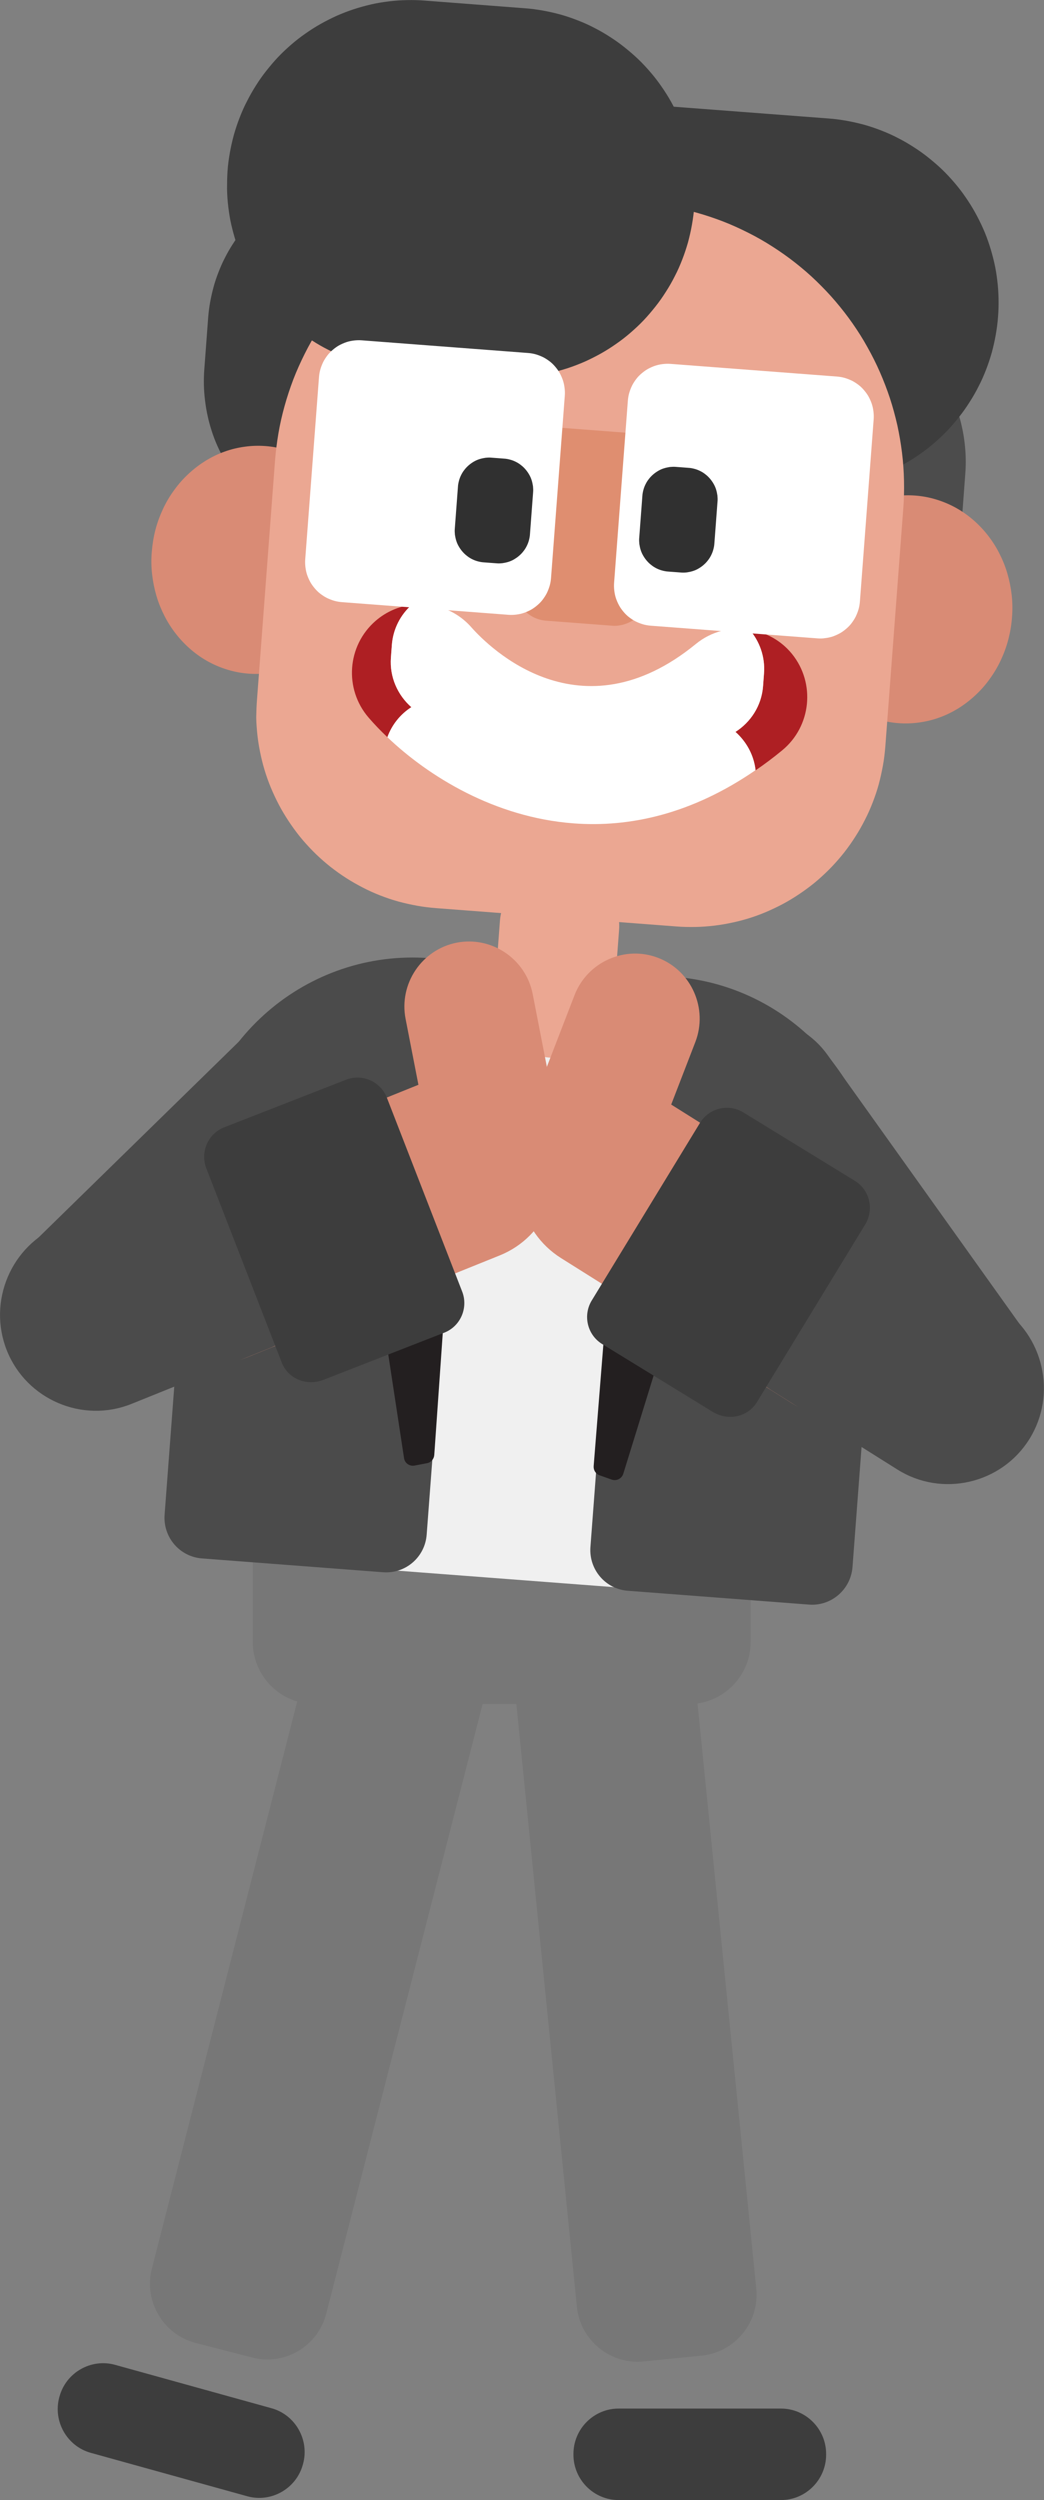<svg width="84" height="201" viewBox="0 0 84 201" fill="none" xmlns="http://www.w3.org/2000/svg">
<rect x="0" y="0" width="84" height="201" fill="#808080" stroke="none"/>
<g clip-path="url(#clip0_1673_1653)">
<path d="M19.904 200.697L7.306 197.204C5.385 196.674 4.244 194.654 4.773 192.726L4.79 192.668C5.318 190.74 7.331 189.596 9.252 190.126L21.85 193.619C23.77 194.149 24.911 196.169 24.383 198.096L24.366 198.155C23.837 200.082 21.824 201.227 19.904 200.697Z" fill="#3D3D3D"/>
<path d="M62.838 201H49.77C47.774 201 46.139 199.359 46.139 197.356V197.288C46.139 195.285 47.774 193.644 49.77 193.644H62.838C64.834 193.644 66.47 195.285 66.47 197.288V197.356C66.47 199.359 64.834 201 62.838 201Z" fill="#3D3D3D"/>
<path d="M20.34 132.002V124.327C20.34 123.998 20.373 123.67 20.432 123.35C20.491 123.031 20.591 122.719 20.717 122.416C20.843 122.113 20.994 121.827 21.179 121.549C21.363 121.28 21.564 121.028 21.799 120.792C22.034 120.556 22.286 120.354 22.554 120.169C22.823 119.984 23.116 119.832 23.418 119.706C23.72 119.58 24.03 119.487 24.349 119.42C24.668 119.353 24.995 119.327 25.322 119.327H55.416C55.743 119.327 56.07 119.361 56.389 119.42C56.708 119.487 57.018 119.58 57.32 119.706C57.622 119.832 57.907 119.984 58.184 120.169C58.452 120.354 58.704 120.556 58.939 120.792C59.174 121.028 59.375 121.28 59.559 121.549C59.744 121.819 59.895 122.113 60.021 122.416C60.147 122.719 60.239 123.031 60.306 123.35C60.373 123.67 60.398 123.998 60.398 124.327V132.002C60.398 132.331 60.365 132.659 60.306 132.979C60.239 133.299 60.147 133.61 60.021 133.913C59.895 134.216 59.744 134.502 59.559 134.78C59.375 135.049 59.174 135.302 58.939 135.537C58.704 135.773 58.452 135.975 58.184 136.16C57.916 136.345 57.622 136.497 57.32 136.623C57.018 136.749 56.708 136.842 56.389 136.909C56.07 136.977 55.743 137.002 55.416 137.002H25.322C24.995 137.002 24.668 136.968 24.349 136.909C24.03 136.842 23.72 136.749 23.418 136.623C23.116 136.497 22.831 136.345 22.554 136.16C22.286 135.975 22.034 135.773 21.799 135.537C21.564 135.302 21.363 135.049 21.179 134.78C20.994 134.511 20.843 134.216 20.717 133.913C20.591 133.61 20.499 133.299 20.432 132.979C20.365 132.659 20.34 132.331 20.34 132.002Z" fill="#777777"/>
<path d="M20.305 189.545L15.734 188.367C13.126 187.694 11.549 185 12.22 182.391L25.162 131.927C25.833 129.309 28.517 127.727 31.117 128.4L35.688 129.578C38.296 130.252 39.873 132.945 39.202 135.554L26.252 186.01C25.59 188.628 22.905 190.219 20.305 189.545Z" fill="#777777"/>
<path d="M56.472 189.385L51.775 189.857C49.1 190.126 46.684 188.148 46.416 185.463L41.207 133.627C40.939 130.942 42.91 128.518 45.585 128.249L50.282 127.777C52.958 127.508 55.373 129.486 55.642 132.171L60.85 184.007C61.119 186.692 59.148 189.116 56.472 189.385Z" fill="#777777"/>
<path d="M34.799 77.271L53.956 78.727C63.819 79.476 71.2 88.111 70.454 98L68.877 118.864C68.449 124.478 63.576 128.678 57.982 128.257L23.367 125.623C17.772 125.194 13.587 120.304 14.007 114.69L15.583 93.826C16.338 83.928 24.935 76.522 34.799 77.271Z" fill="#F0F0F0"/>
<path d="M65.086 129.006L50.517 127.895C48.714 127.761 47.372 126.187 47.506 124.377L50.744 81.555C50.878 79.745 52.447 78.398 54.25 78.533C64.097 79.282 71.469 87.901 70.723 97.781L68.592 125.993C68.45 127.794 66.881 129.149 65.086 129.006Z" fill="#4B4B4B"/>
<path d="M45.35 69.999C48.001 70.201 49.997 72.322 49.812 74.746L49.343 81.016C49.158 83.44 46.868 85.233 44.218 85.031C41.568 84.829 39.571 82.708 39.756 80.284L40.226 74.013C40.41 71.598 42.7 69.797 45.35 69.999Z" fill="#EBA792"/>
<path d="M16.439 29.693L16.749 25.535C16.783 25.114 16.833 24.702 16.909 24.29C16.984 23.877 17.076 23.473 17.185 23.069C17.294 22.665 17.429 22.27 17.58 21.883C17.731 21.495 17.898 21.108 18.091 20.738C18.276 20.368 18.485 20.006 18.712 19.652C18.938 19.299 19.173 18.962 19.433 18.625C19.693 18.297 19.962 17.977 20.247 17.674C20.532 17.372 20.834 17.085 21.153 16.816C21.471 16.547 21.799 16.286 22.142 16.05C22.486 15.806 22.838 15.587 23.199 15.385C23.56 15.183 23.937 14.99 24.315 14.821C24.692 14.653 25.086 14.502 25.481 14.375C25.875 14.249 26.277 14.131 26.688 14.047C27.099 13.963 27.502 13.887 27.921 13.837C28.332 13.786 28.752 13.752 29.171 13.744C29.59 13.736 30.001 13.744 30.421 13.778L43.27 14.754C43.69 14.788 44.101 14.838 44.512 14.914C44.923 14.99 45.325 15.082 45.728 15.192C46.13 15.301 46.525 15.436 46.91 15.587C47.296 15.739 47.682 15.907 48.051 16.101C48.42 16.294 48.781 16.496 49.133 16.723C49.485 16.951 49.821 17.186 50.156 17.447C50.483 17.708 50.802 17.977 51.104 18.264C51.406 18.55 51.691 18.853 51.96 19.173C52.228 19.492 52.488 19.821 52.723 20.166C52.966 20.511 53.184 20.864 53.386 21.226C53.587 21.588 53.78 21.967 53.947 22.346C54.115 22.724 54.266 23.12 54.392 23.515C54.518 23.911 54.635 24.315 54.719 24.727C54.811 25.14 54.879 25.544 54.929 25.965C54.979 26.377 55.013 26.798 55.021 27.219C55.029 27.639 55.021 28.052 54.987 28.473L54.677 32.63C54.644 33.051 54.593 33.464 54.518 33.876C54.442 34.288 54.35 34.692 54.241 35.096C54.132 35.5 53.998 35.896 53.847 36.283C53.696 36.67 53.528 37.057 53.335 37.428C53.151 37.798 52.941 38.16 52.715 38.513C52.488 38.867 52.253 39.204 51.993 39.54C51.733 39.868 51.465 40.188 51.18 40.491C50.894 40.794 50.593 41.08 50.274 41.35C49.955 41.619 49.628 41.88 49.284 42.116C48.94 42.36 48.588 42.578 48.227 42.781C47.867 42.983 47.489 43.176 47.112 43.344C46.734 43.513 46.34 43.664 45.946 43.791C45.552 43.917 45.149 44.035 44.738 44.119C44.327 44.211 43.925 44.279 43.505 44.329C43.094 44.38 42.675 44.413 42.255 44.422C41.836 44.43 41.425 44.422 41.006 44.388L28.156 43.412C27.737 43.378 27.326 43.328 26.915 43.252C26.504 43.176 26.101 43.084 25.699 42.974C25.296 42.865 24.902 42.73 24.516 42.578C24.13 42.427 23.744 42.259 23.375 42.065C23.006 41.88 22.646 41.67 22.293 41.442C21.941 41.215 21.606 40.979 21.27 40.718C20.935 40.458 20.624 40.188 20.322 39.902C20.02 39.616 19.735 39.313 19.467 38.993C19.198 38.673 18.938 38.345 18.703 38C18.46 37.655 18.242 37.301 18.041 36.94C17.84 36.578 17.647 36.199 17.479 35.82C17.311 35.441 17.16 35.046 17.034 34.65C16.909 34.255 16.791 33.851 16.707 33.438C16.615 33.026 16.548 32.622 16.498 32.201C16.447 31.789 16.414 31.368 16.405 30.947C16.397 30.526 16.405 30.114 16.439 29.693Z" fill="#3D3D3D"/>
<path d="M38.683 39.271L38.993 35.113C39.027 34.692 39.077 34.28 39.153 33.867C39.228 33.455 39.32 33.051 39.429 32.647C39.538 32.243 39.673 31.847 39.824 31.46C39.975 31.073 40.142 30.686 40.335 30.316C40.52 29.945 40.73 29.583 40.956 29.23C41.182 28.877 41.417 28.54 41.677 28.203C41.937 27.875 42.206 27.555 42.491 27.252C42.776 26.949 43.078 26.663 43.397 26.394C43.715 26.124 44.042 25.863 44.386 25.628C44.73 25.384 45.083 25.165 45.443 24.963C45.804 24.761 46.181 24.567 46.559 24.399C46.936 24.231 47.33 24.079 47.725 23.953C48.119 23.827 48.521 23.709 48.932 23.625C49.343 23.532 49.746 23.465 50.165 23.414C50.576 23.364 50.996 23.33 51.415 23.322C51.834 23.313 52.245 23.322 52.665 23.355L65.951 24.365C66.37 24.399 66.781 24.449 67.192 24.525C67.603 24.601 68.005 24.694 68.408 24.803C68.811 24.912 69.205 25.047 69.591 25.198C69.976 25.35 70.362 25.518 70.731 25.712C71.1 25.897 71.461 26.108 71.813 26.335C72.165 26.562 72.501 26.798 72.837 27.058C73.164 27.319 73.482 27.589 73.784 27.875C74.086 28.161 74.371 28.464 74.64 28.784C74.908 29.104 75.168 29.432 75.403 29.777C75.646 30.122 75.864 30.476 76.066 30.837C76.267 31.199 76.46 31.578 76.628 31.957C76.795 32.336 76.946 32.731 77.072 33.127C77.198 33.522 77.315 33.926 77.399 34.339C77.492 34.751 77.559 35.155 77.609 35.576C77.659 35.988 77.693 36.409 77.701 36.83C77.71 37.251 77.701 37.663 77.668 38.084L77.357 42.242C77.324 42.663 77.273 43.075 77.198 43.487C77.123 43.9 77.03 44.304 76.921 44.708C76.812 45.112 76.678 45.507 76.527 45.894C76.376 46.282 76.208 46.669 76.015 47.039C75.831 47.409 75.621 47.771 75.395 48.125C75.168 48.478 74.933 48.815 74.673 49.151C74.413 49.48 74.145 49.8 73.86 50.103C73.575 50.406 73.273 50.692 72.954 50.961C72.635 51.23 72.308 51.491 71.964 51.727C71.62 51.971 71.268 52.19 70.907 52.392C70.547 52.594 70.169 52.787 69.792 52.956C69.415 53.124 69.02 53.276 68.626 53.402C68.232 53.528 67.829 53.646 67.418 53.73C67.007 53.823 66.605 53.89 66.185 53.94C65.774 53.991 65.355 54.025 64.944 54.033C64.525 54.041 64.114 54.033 63.694 53.999L50.409 52.989C49.989 52.956 49.578 52.905 49.167 52.83C48.756 52.754 48.354 52.661 47.951 52.552C47.548 52.442 47.154 52.308 46.768 52.156C46.383 52.005 45.997 51.836 45.628 51.643C45.259 51.458 44.898 51.247 44.546 51.02C44.194 50.793 43.858 50.557 43.523 50.296C43.195 50.035 42.877 49.766 42.575 49.48C42.273 49.194 41.988 48.891 41.719 48.571C41.451 48.251 41.191 47.923 40.956 47.578C40.713 47.233 40.495 46.879 40.293 46.517C40.092 46.155 39.899 45.776 39.731 45.398C39.564 45.019 39.413 44.623 39.287 44.228C39.161 43.832 39.044 43.428 38.96 43.016C38.867 42.604 38.8 42.2 38.75 41.779C38.7 41.366 38.666 40.946 38.658 40.525C38.641 40.104 38.649 39.691 38.683 39.271Z" fill="#4C4C4C"/>
<path d="M19.123 20.797C19.157 20.309 19.224 19.829 19.308 19.349C19.392 18.869 19.501 18.398 19.626 17.927C19.761 17.456 19.912 17.001 20.088 16.547C20.264 16.092 20.457 15.646 20.683 15.217C20.901 14.779 21.145 14.358 21.404 13.946C21.665 13.534 21.941 13.138 22.243 12.759C22.545 12.38 22.856 12.01 23.191 11.657C23.527 11.303 23.879 10.975 24.248 10.655C24.617 10.335 24.994 10.041 25.397 9.763C25.791 9.485 26.202 9.224 26.622 8.989C27.041 8.753 27.477 8.534 27.922 8.332C28.366 8.139 28.819 7.962 29.28 7.81C29.725 7.659 30.195 7.533 30.664 7.423C31.134 7.314 31.612 7.238 32.099 7.179C32.577 7.12 33.063 7.087 33.55 7.078C34.036 7.07 34.514 7.078 35.001 7.12L66.68 9.527C67.166 9.561 67.644 9.628 68.123 9.712C68.6 9.797 69.07 9.906 69.54 10.032C70.01 10.167 70.463 10.318 70.915 10.495C71.368 10.672 71.813 10.866 72.241 11.093C72.677 11.312 73.096 11.556 73.499 11.817C73.91 12.078 74.304 12.355 74.681 12.658C75.059 12.961 75.428 13.273 75.78 13.609C76.132 13.946 76.46 14.299 76.778 14.67C77.097 15.04 77.391 15.419 77.667 15.823C77.944 16.218 78.204 16.631 78.439 17.052C78.674 17.472 78.892 17.91 79.093 18.356C79.294 18.802 79.462 19.257 79.613 19.72C79.764 20.182 79.89 20.654 79.999 21.125C80.108 21.596 80.184 22.076 80.242 22.564C80.301 23.044 80.335 23.532 80.343 24.02C80.351 24.509 80.343 24.988 80.301 25.476C80.267 25.965 80.2 26.444 80.117 26.924C80.033 27.404 79.924 27.875 79.798 28.346C79.664 28.818 79.513 29.272 79.336 29.727C79.16 30.181 78.967 30.627 78.741 31.056C78.523 31.494 78.28 31.915 78.02 32.319C77.76 32.731 77.483 33.127 77.181 33.506C76.879 33.884 76.569 34.255 76.233 34.608C75.898 34.962 75.545 35.29 75.176 35.61C74.807 35.929 74.43 36.224 74.027 36.502C73.633 36.779 73.222 37.04 72.803 37.276C72.383 37.512 71.947 37.731 71.503 37.933C71.058 38.126 70.605 38.303 70.144 38.454C69.683 38.606 69.213 38.732 68.743 38.842C68.273 38.951 67.795 39.027 67.309 39.086C66.831 39.145 66.344 39.178 65.858 39.187C65.371 39.195 64.893 39.187 64.407 39.145L32.728 36.737C32.241 36.704 31.763 36.636 31.285 36.552C30.807 36.468 30.337 36.359 29.867 36.233C29.398 36.098 28.945 35.946 28.492 35.77C28.039 35.593 27.595 35.399 27.167 35.172C26.731 34.953 26.311 34.709 25.909 34.448C25.498 34.187 25.103 33.91 24.726 33.607C24.349 33.304 23.98 32.992 23.627 32.656C23.275 32.319 22.948 31.965 22.629 31.595C22.31 31.225 22.017 30.846 21.74 30.442C21.463 30.046 21.203 29.634 20.968 29.213C20.733 28.792 20.515 28.355 20.314 27.909C20.121 27.463 19.945 27.008 19.794 26.545C19.643 26.082 19.517 25.611 19.408 25.14C19.299 24.668 19.224 24.189 19.165 23.701C19.106 23.221 19.073 22.733 19.064 22.244C19.073 21.773 19.09 21.285 19.123 20.797Z" fill="#3D3D3D"/>
<path d="M73.65 39.843C74.203 39.885 74.749 39.986 75.285 40.146C75.822 40.306 76.334 40.516 76.837 40.786C77.332 41.055 77.802 41.375 78.238 41.745C78.674 42.115 79.076 42.528 79.437 42.982C79.798 43.437 80.117 43.925 80.385 44.447C80.653 44.969 80.88 45.516 81.047 46.088C81.215 46.66 81.333 47.241 81.4 47.839C81.467 48.436 81.475 49.034 81.425 49.631C81.383 50.229 81.282 50.827 81.131 51.407C80.98 51.988 80.771 52.552 80.519 53.09C80.267 53.629 79.966 54.134 79.613 54.614C79.269 55.094 78.884 55.523 78.456 55.918C78.028 56.314 77.575 56.659 77.089 56.962C76.602 57.257 76.091 57.509 75.562 57.694C75.034 57.888 74.489 58.014 73.935 58.09C73.381 58.166 72.828 58.182 72.274 58.14C71.721 58.098 71.175 57.997 70.639 57.837C70.102 57.677 69.59 57.467 69.087 57.198C68.592 56.928 68.123 56.608 67.686 56.238C67.25 55.868 66.848 55.456 66.487 55.001C66.126 54.547 65.808 54.058 65.539 53.537C65.271 53.015 65.044 52.468 64.877 51.895C64.709 51.323 64.591 50.742 64.524 50.145C64.457 49.547 64.449 48.95 64.499 48.352C64.541 47.755 64.642 47.157 64.793 46.576C64.944 45.995 65.153 45.432 65.405 44.893C65.657 44.354 65.959 43.849 66.311 43.37C66.655 42.89 67.04 42.461 67.468 42.065C67.896 41.669 68.349 41.324 68.835 41.021C69.322 40.718 69.834 40.474 70.362 40.289C70.89 40.096 71.436 39.969 71.989 39.894C72.534 39.818 73.096 39.801 73.65 39.843Z" fill="#D98B75"/>
<path d="M21.363 35.862C21.916 35.904 22.462 36.005 22.998 36.165C23.535 36.325 24.047 36.535 24.55 36.805C25.045 37.074 25.515 37.394 25.951 37.764C26.387 38.135 26.789 38.547 27.15 39.002C27.511 39.456 27.829 39.944 28.098 40.466C28.366 40.988 28.593 41.535 28.76 42.107C28.928 42.679 29.046 43.26 29.113 43.858C29.18 44.455 29.188 45.053 29.138 45.65C29.087 46.248 28.995 46.846 28.844 47.426C28.693 48.007 28.484 48.571 28.232 49.109C27.98 49.648 27.678 50.153 27.326 50.633C26.982 51.113 26.596 51.542 26.169 51.937C25.741 52.333 25.288 52.678 24.802 52.981C24.315 53.276 23.803 53.528 23.275 53.713C22.747 53.907 22.201 54.033 21.648 54.109C21.094 54.185 20.541 54.201 19.987 54.159C19.434 54.117 18.888 54.016 18.352 53.856C17.815 53.697 17.303 53.486 16.8 53.217C16.305 52.947 15.835 52.628 15.399 52.257C14.963 51.887 14.56 51.474 14.2 51.02C13.839 50.566 13.521 50.077 13.252 49.556C12.984 49.034 12.757 48.487 12.589 47.914C12.422 47.342 12.304 46.761 12.237 46.164C12.17 45.566 12.162 44.969 12.212 44.371C12.262 43.773 12.355 43.176 12.506 42.595C12.657 42.014 12.866 41.451 13.118 40.912C13.37 40.373 13.671 39.868 14.024 39.389C14.368 38.909 14.753 38.48 15.181 38.084C15.609 37.688 16.062 37.343 16.548 37.04C17.035 36.746 17.546 36.493 18.075 36.308C18.603 36.115 19.148 35.988 19.702 35.913C20.247 35.837 20.801 35.82 21.363 35.862Z" fill="#D98B75"/>
<path d="M20.683 56.179L22.126 37.066C22.185 36.317 22.277 35.576 22.403 34.835C22.529 34.095 22.696 33.362 22.898 32.639C23.099 31.915 23.334 31.208 23.602 30.501C23.87 29.802 24.181 29.121 24.516 28.447C24.852 27.774 25.221 27.126 25.623 26.495C26.026 25.863 26.454 25.249 26.915 24.66C27.377 24.071 27.863 23.498 28.383 22.96C28.903 22.421 29.44 21.899 30.01 21.411C30.581 20.923 31.168 20.46 31.78 20.031C32.392 19.602 33.021 19.198 33.675 18.836C34.33 18.465 34.992 18.129 35.68 17.826C36.368 17.523 37.064 17.253 37.769 17.018C38.481 16.782 39.203 16.589 39.932 16.42C40.662 16.26 41.4 16.134 42.138 16.042C42.885 15.949 43.623 15.899 44.378 15.882C45.124 15.865 45.871 15.882 46.617 15.941L51.624 16.319C52.371 16.378 53.109 16.471 53.847 16.597C54.585 16.723 55.315 16.892 56.036 17.094C56.758 17.296 57.462 17.531 58.167 17.801C58.863 18.07 59.542 18.381 60.213 18.718C60.884 19.055 61.53 19.425 62.159 19.829C62.788 20.233 63.4 20.662 63.987 21.125C64.575 21.588 65.145 22.076 65.682 22.598C66.219 23.12 66.739 23.658 67.225 24.231C67.712 24.803 68.173 25.392 68.601 26.007C69.028 26.621 69.431 27.252 69.792 27.909C70.161 28.565 70.496 29.23 70.798 29.92C71.1 30.61 71.368 31.309 71.603 32.016C71.838 32.731 72.031 33.455 72.199 34.187C72.358 34.919 72.484 35.66 72.576 36.401C72.668 37.15 72.719 37.891 72.736 38.648C72.752 39.397 72.736 40.146 72.677 40.895L71.234 60.009C71.192 60.522 71.134 61.036 71.041 61.541C70.949 62.045 70.84 62.55 70.706 63.047C70.572 63.544 70.404 64.032 70.219 64.511C70.035 64.991 69.825 65.463 69.59 65.917C69.356 66.38 69.104 66.826 68.827 67.255C68.55 67.693 68.257 68.105 67.938 68.518C67.619 68.922 67.284 69.309 66.931 69.679C66.579 70.049 66.202 70.403 65.816 70.74C65.43 71.076 65.019 71.388 64.6 71.682C64.18 71.977 63.744 72.255 63.3 72.507C62.855 72.76 62.394 72.987 61.924 73.197C61.455 73.408 60.977 73.593 60.49 73.753C60.004 73.913 59.509 74.047 59.005 74.157C58.502 74.266 57.999 74.359 57.487 74.418C56.976 74.477 56.464 74.519 55.952 74.527C55.441 74.535 54.929 74.527 54.417 74.485L35.084 73.012C34.573 72.97 34.061 72.911 33.558 72.819C33.055 72.726 32.551 72.617 32.057 72.482C31.562 72.347 31.075 72.179 30.597 71.994C30.119 71.808 29.649 71.598 29.197 71.362C28.744 71.127 28.291 70.874 27.863 70.597C27.427 70.319 27.016 70.024 26.605 69.704C26.202 69.385 25.816 69.048 25.447 68.695C25.078 68.341 24.726 67.962 24.39 67.575C24.055 67.188 23.745 66.775 23.451 66.355C23.158 65.934 22.881 65.496 22.629 65.05C22.378 64.604 22.151 64.141 21.941 63.67C21.732 63.199 21.547 62.719 21.388 62.231C21.229 61.742 21.094 61.246 20.985 60.741C20.876 60.236 20.784 59.731 20.725 59.218C20.666 58.704 20.625 58.191 20.616 57.677C20.625 57.206 20.641 56.693 20.683 56.179Z" fill="#EBA792"/>
<path d="M18.309 13.727C18.343 13.239 18.41 12.759 18.494 12.279C18.578 11.8 18.687 11.328 18.813 10.857C18.947 10.386 19.098 9.931 19.274 9.477C19.45 9.022 19.643 8.576 19.87 8.147C20.088 7.709 20.331 7.288 20.591 6.876C20.851 6.464 21.128 6.068 21.43 5.689C21.732 5.311 22.042 4.94 22.377 4.587C22.713 4.233 23.065 3.905 23.434 3.585C23.803 3.265 24.181 2.971 24.583 2.693C24.977 2.415 25.389 2.154 25.808 1.919C26.227 1.683 26.663 1.464 27.108 1.262C27.552 1.069 28.005 0.892 28.467 0.741C28.928 0.589 29.398 0.463 29.867 0.353C30.337 0.244 30.815 0.168 31.302 0.109C31.78 0.05 32.266 0.017 32.753 0.008C33.239 -0 33.717 0.008 34.204 0.05L42.239 0.665C42.725 0.698 43.203 0.766 43.681 0.85C44.16 0.934 44.629 1.044 45.099 1.17C45.569 1.304 46.022 1.456 46.474 1.633C46.927 1.809 47.372 2.003 47.8 2.23C48.236 2.449 48.655 2.693 49.058 2.954C49.469 3.215 49.863 3.493 50.24 3.796C50.618 4.099 50.987 4.41 51.339 4.747C51.691 5.083 52.019 5.437 52.337 5.807C52.656 6.178 52.95 6.556 53.226 6.96C53.503 7.356 53.763 7.768 53.998 8.189C54.233 8.61 54.451 9.047 54.652 9.494C54.845 9.94 55.021 10.394 55.172 10.857C55.323 11.32 55.449 11.791 55.558 12.263C55.667 12.734 55.743 13.214 55.801 13.702C55.86 14.181 55.894 14.67 55.902 15.158C55.91 15.646 55.902 16.126 55.86 16.614C55.826 17.102 55.759 17.582 55.675 18.061C55.592 18.541 55.483 19.012 55.357 19.484C55.222 19.955 55.072 20.41 54.895 20.864C54.719 21.319 54.526 21.765 54.3 22.194C54.082 22.631 53.839 23.052 53.579 23.456C53.319 23.869 53.042 24.264 52.74 24.643C52.438 25.022 52.128 25.392 51.792 25.746C51.457 26.099 51.104 26.427 50.735 26.747C50.366 27.067 49.989 27.361 49.586 27.639C49.192 27.917 48.781 28.178 48.362 28.414C47.942 28.649 47.506 28.868 47.062 29.07C46.617 29.264 46.164 29.44 45.703 29.592C45.242 29.743 44.772 29.87 44.302 29.979C43.832 30.088 43.354 30.164 42.868 30.223C42.39 30.282 41.903 30.316 41.417 30.324C40.93 30.332 40.452 30.324 39.966 30.282L31.931 29.668C31.444 29.634 30.966 29.567 30.488 29.483C30.01 29.398 29.54 29.289 29.071 29.163C28.601 29.028 28.148 28.877 27.695 28.7C27.242 28.523 26.798 28.329 26.37 28.102C25.934 27.883 25.514 27.639 25.112 27.378C24.701 27.117 24.306 26.84 23.929 26.537C23.552 26.234 23.183 25.922 22.83 25.586C22.478 25.249 22.151 24.895 21.832 24.525C21.514 24.155 21.22 23.776 20.943 23.372C20.666 22.968 20.406 22.564 20.172 22.143C19.937 21.723 19.719 21.285 19.517 20.839C19.324 20.393 19.148 19.938 18.997 19.475C18.846 19.012 18.721 18.541 18.611 18.07C18.502 17.599 18.427 17.119 18.368 16.631C18.309 16.151 18.276 15.663 18.268 15.175C18.268 14.703 18.276 14.215 18.309 13.727Z" fill="#3D3D3D"/>
<path d="M41.442 46.98L42.205 36.88C42.222 36.704 42.247 36.527 42.297 36.359C42.348 36.19 42.406 36.022 42.49 35.862C42.574 35.702 42.666 35.551 42.775 35.416C42.884 35.273 43.01 35.147 43.144 35.029C43.279 34.911 43.421 34.81 43.581 34.726C43.731 34.642 43.899 34.566 44.067 34.515C44.235 34.456 44.411 34.423 44.587 34.398C44.763 34.372 44.939 34.372 45.115 34.389L50.416 34.793C50.592 34.81 50.769 34.835 50.936 34.886C51.104 34.936 51.272 34.995 51.431 35.079C51.59 35.163 51.742 35.256 51.876 35.365C52.018 35.475 52.144 35.601 52.261 35.736C52.379 35.87 52.48 36.014 52.563 36.173C52.647 36.325 52.723 36.493 52.773 36.662C52.832 36.83 52.865 37.007 52.891 37.183C52.916 37.36 52.916 37.537 52.899 37.714L52.136 47.813C52.119 47.99 52.094 48.167 52.044 48.335C51.993 48.503 51.934 48.672 51.85 48.832C51.767 48.992 51.674 49.143 51.565 49.278C51.456 49.421 51.331 49.547 51.196 49.665C51.062 49.783 50.919 49.884 50.76 49.968C50.601 50.052 50.441 50.128 50.274 50.178C50.106 50.237 49.93 50.271 49.754 50.296C49.578 50.321 49.401 50.321 49.225 50.304L43.924 49.901C43.748 49.884 43.572 49.858 43.404 49.808C43.237 49.758 43.069 49.699 42.91 49.614C42.75 49.53 42.599 49.438 42.465 49.328C42.322 49.219 42.197 49.093 42.079 48.958C41.962 48.823 41.861 48.68 41.777 48.52C41.693 48.369 41.618 48.2 41.568 48.032C41.509 47.864 41.475 47.687 41.45 47.51C41.433 47.334 41.425 47.157 41.442 46.98Z" fill="#DF8E70"/>
<path d="M33.097 56.861C31.998 55.893 31.336 54.446 31.453 52.88L31.529 51.853C31.629 50.557 32.233 49.421 33.139 48.621C32.09 48.748 31.076 49.177 30.22 49.917C27.922 51.912 27.67 55.388 29.658 57.694C30.103 58.208 30.606 58.738 31.168 59.268C31.537 58.267 32.216 57.425 33.097 56.861Z" fill="#AE1F23"/>
<path d="M63.719 52.569C62.83 51.475 61.597 50.827 60.305 50.624C61.119 51.567 61.572 52.813 61.471 54.143L61.395 55.169C61.278 56.735 60.406 58.065 59.173 58.856C60.062 59.639 60.657 60.716 60.792 61.936C61.505 61.448 62.218 60.918 62.93 60.329C65.279 58.401 65.631 54.925 63.719 52.569Z" fill="#AE1F23"/>
<path d="M61.396 55.161L61.472 54.134C61.572 52.804 61.119 51.559 60.306 50.616C58.821 50.38 57.253 50.742 55.995 51.769C46.693 59.378 39.337 52.022 37.945 50.456C36.704 49.034 34.884 48.403 33.139 48.613C32.233 49.413 31.629 50.549 31.529 51.845L31.453 52.872C31.336 54.437 31.998 55.885 33.097 56.853C32.216 57.417 31.537 58.258 31.168 59.268C34.498 62.441 39.815 65.715 46.131 66.195C50.635 66.54 55.642 65.463 60.792 61.919C60.658 60.707 60.054 59.622 59.174 58.839C60.407 58.056 61.279 56.735 61.396 55.161Z" fill="white"/>
<path d="M24.558 44.969L25.666 30.324C25.682 30.114 25.716 29.903 25.775 29.701C25.833 29.499 25.909 29.306 26.001 29.112C26.093 28.927 26.211 28.75 26.337 28.582C26.462 28.414 26.613 28.262 26.773 28.127C26.932 27.993 27.1 27.866 27.284 27.765C27.469 27.665 27.662 27.58 27.855 27.513C28.056 27.446 28.257 27.404 28.467 27.378C28.677 27.353 28.886 27.345 29.096 27.361L42.491 28.38C42.7 28.397 42.91 28.43 43.111 28.489C43.313 28.548 43.506 28.624 43.699 28.717C43.883 28.809 44.059 28.927 44.227 29.053C44.395 29.18 44.546 29.331 44.68 29.491C44.814 29.651 44.94 29.819 45.041 30.004C45.141 30.189 45.225 30.383 45.292 30.577C45.359 30.779 45.401 30.981 45.426 31.191C45.452 31.401 45.46 31.612 45.443 31.822L44.336 46.467C44.319 46.677 44.286 46.888 44.227 47.09C44.168 47.291 44.093 47.485 44.001 47.679C43.908 47.864 43.791 48.041 43.665 48.209C43.539 48.377 43.388 48.529 43.229 48.663C43.07 48.798 42.902 48.924 42.717 49.025C42.533 49.126 42.34 49.211 42.147 49.278C41.946 49.345 41.744 49.387 41.535 49.413C41.325 49.438 41.115 49.446 40.906 49.429L27.511 48.411C27.301 48.394 27.091 48.36 26.89 48.301C26.689 48.243 26.496 48.167 26.303 48.074C26.119 47.982 25.942 47.864 25.775 47.738C25.607 47.611 25.456 47.46 25.322 47.3C25.188 47.14 25.062 46.972 24.961 46.786C24.86 46.601 24.777 46.408 24.709 46.214C24.642 46.012 24.601 45.81 24.575 45.6C24.55 45.389 24.542 45.179 24.558 44.969Z" fill="white"/>
<path d="M49.41 46.862L50.517 32.218C50.534 32.008 50.568 31.797 50.626 31.595C50.685 31.393 50.761 31.2 50.853 31.006C50.945 30.821 51.062 30.644 51.188 30.476C51.314 30.307 51.465 30.156 51.624 30.021C51.784 29.887 51.952 29.76 52.136 29.659C52.321 29.558 52.513 29.474 52.706 29.407C52.908 29.34 53.109 29.297 53.319 29.272C53.528 29.247 53.738 29.238 53.948 29.255L67.342 30.274C67.552 30.291 67.762 30.324 67.963 30.383C68.164 30.442 68.357 30.518 68.55 30.61C68.735 30.703 68.911 30.821 69.079 30.947C69.246 31.073 69.397 31.225 69.531 31.385C69.666 31.545 69.791 31.713 69.892 31.898C69.993 32.083 70.077 32.277 70.144 32.47C70.211 32.672 70.253 32.874 70.278 33.085C70.303 33.295 70.311 33.506 70.295 33.716L69.188 48.361C69.171 48.571 69.137 48.781 69.079 48.983C69.02 49.185 68.944 49.379 68.852 49.572C68.76 49.758 68.642 49.934 68.517 50.103C68.391 50.271 68.24 50.422 68.081 50.557C67.921 50.692 67.753 50.818 67.569 50.919C67.384 51.02 67.191 51.104 66.999 51.172C66.797 51.239 66.596 51.281 66.386 51.306C66.168 51.34 65.967 51.34 65.757 51.323L52.362 50.305C52.153 50.288 51.943 50.254 51.742 50.195C51.541 50.136 51.348 50.061 51.155 49.968C50.97 49.876 50.794 49.758 50.626 49.631C50.459 49.505 50.307 49.354 50.173 49.194C50.039 49.034 49.913 48.865 49.813 48.68C49.712 48.495 49.628 48.302 49.561 48.108C49.494 47.906 49.452 47.704 49.427 47.494C49.402 47.283 49.393 47.073 49.41 46.862Z" fill="white"/>
<path d="M51.432 43.235L51.684 39.877C51.692 39.708 51.726 39.548 51.767 39.389C51.809 39.229 51.868 39.077 51.944 38.926C52.019 38.774 52.103 38.64 52.212 38.505C52.313 38.37 52.43 38.252 52.556 38.143C52.682 38.034 52.816 37.941 52.959 37.857C53.101 37.773 53.252 37.705 53.411 37.655C53.571 37.604 53.73 37.571 53.898 37.545C54.066 37.529 54.225 37.52 54.393 37.537L55.399 37.613C55.567 37.621 55.726 37.655 55.886 37.697C56.045 37.739 56.196 37.798 56.347 37.874C56.498 37.949 56.632 38.034 56.766 38.143C56.901 38.244 57.018 38.362 57.127 38.488C57.236 38.614 57.328 38.749 57.412 38.892C57.496 39.035 57.563 39.187 57.614 39.346C57.664 39.506 57.697 39.666 57.723 39.835C57.739 40.003 57.748 40.163 57.731 40.331L57.479 43.689C57.471 43.858 57.437 44.018 57.395 44.178C57.353 44.337 57.295 44.489 57.219 44.64C57.144 44.792 57.06 44.927 56.951 45.061C56.85 45.196 56.733 45.314 56.607 45.423C56.481 45.533 56.347 45.625 56.204 45.709C56.062 45.794 55.911 45.861 55.752 45.911C55.592 45.962 55.433 45.995 55.265 46.021C55.097 46.038 54.938 46.046 54.77 46.029L53.764 45.953C53.596 45.945 53.437 45.911 53.277 45.869C53.118 45.827 52.967 45.768 52.816 45.693C52.665 45.617 52.531 45.533 52.397 45.423C52.262 45.322 52.145 45.204 52.036 45.078C51.927 44.952 51.835 44.817 51.751 44.674C51.667 44.531 51.6 44.38 51.549 44.22C51.499 44.06 51.465 43.9 51.44 43.731C51.424 43.563 51.415 43.395 51.432 43.235Z" fill="#303030"/>
<path d="M36.594 42.494L36.846 39.136C36.854 38.968 36.888 38.808 36.93 38.648C36.971 38.488 37.03 38.337 37.106 38.185C37.181 38.033 37.265 37.899 37.374 37.764C37.475 37.63 37.592 37.512 37.718 37.402C37.844 37.293 37.978 37.2 38.121 37.116C38.263 37.032 38.414 36.965 38.574 36.914C38.733 36.864 38.892 36.83 39.06 36.805C39.228 36.788 39.387 36.779 39.555 36.796L40.561 36.872C40.729 36.88 40.889 36.914 41.048 36.956C41.207 36.998 41.358 37.057 41.509 37.133C41.66 37.209 41.794 37.293 41.928 37.402C42.063 37.503 42.18 37.621 42.289 37.747C42.398 37.874 42.49 38.008 42.574 38.151C42.658 38.294 42.725 38.446 42.776 38.606C42.826 38.766 42.859 38.926 42.885 39.094C42.901 39.262 42.91 39.422 42.893 39.59L42.641 42.949C42.633 43.117 42.599 43.277 42.558 43.437C42.516 43.597 42.457 43.748 42.381 43.9C42.306 44.051 42.222 44.186 42.113 44.321C42.012 44.455 41.895 44.573 41.769 44.682C41.643 44.792 41.509 44.884 41.367 44.969C41.224 45.053 41.073 45.12 40.914 45.171C40.754 45.221 40.595 45.255 40.427 45.28C40.259 45.297 40.1 45.305 39.932 45.288L38.926 45.213C38.758 45.204 38.599 45.171 38.439 45.129C38.28 45.086 38.129 45.028 37.978 44.952C37.827 44.876 37.693 44.792 37.559 44.682C37.425 44.581 37.307 44.464 37.198 44.337C37.089 44.211 36.997 44.077 36.913 43.933C36.829 43.79 36.762 43.639 36.712 43.479C36.661 43.319 36.628 43.159 36.602 42.991C36.586 42.822 36.577 42.663 36.594 42.494Z" fill="#303030"/>
<path fill-rule="evenodd" clip-rule="evenodd" d="M56.422 98.202C56.564 97.756 56.506 97.268 56.271 96.864L54.937 94.575C54.56 93.927 54.702 93.093 55.273 92.605L56.489 91.57C57.151 91.006 57.361 90.072 57.017 89.281L53.159 80.418C53.084 80.233 52.932 80.099 52.74 80.031L51.725 79.669C51.28 79.509 50.802 79.821 50.769 80.292L47.766 117.871C47.741 118.199 47.934 118.502 48.244 118.612L49.217 118.957C49.603 119.092 50.022 118.881 50.148 118.494L56.422 98.202Z" fill="#231F20"/>
<path d="M34.556 77.035C36.359 77.17 37.701 78.744 37.567 80.553L34.33 123.384C34.195 125.194 32.627 126.54 30.824 126.406L16.255 125.295C14.451 125.16 13.109 123.586 13.244 121.777L15.374 93.565C16.12 83.692 24.709 76.286 34.556 77.035Z" fill="#4B4B4B"/>
<path fill-rule="evenodd" clip-rule="evenodd" d="M29.314 96.241C29.246 95.778 29.372 95.307 29.666 94.945L31.318 92.883C31.788 92.294 31.771 91.452 31.276 90.888L30.228 89.676C29.657 89.02 29.582 88.069 30.043 87.328L35.176 79.147C35.285 78.979 35.453 78.861 35.646 78.828L36.711 78.617C37.172 78.525 37.6 78.903 37.567 79.375L34.941 116.979C34.916 117.307 34.681 117.577 34.363 117.636L33.356 117.829C32.954 117.905 32.568 117.636 32.509 117.232L29.314 96.241Z" fill="#231F20"/>
<path fill-rule="evenodd" clip-rule="evenodd" d="M32.862 81.824L32.258 81.201C29.465 78.323 24.835 78.264 21.967 81.058L2.466 100.113C-0.402 102.915 -0.461 107.561 2.324 110.44L2.928 111.062C5.721 113.941 10.351 114 13.219 111.206L32.72 92.159C35.588 89.348 35.655 84.702 32.862 81.824Z" fill="#4B4B4B"/>
<path fill-rule="evenodd" clip-rule="evenodd" d="M44.252 91.444L44.034 90.897C42.541 87.177 38.289 85.35 34.573 86.849L14.217 95.054C10.509 96.553 8.689 100.82 10.182 104.548L10.4 105.087C11.893 108.807 16.146 110.633 19.861 109.135L40.218 100.929C43.925 99.431 45.737 95.164 44.252 91.444Z" fill="#D98B75"/>
<path fill-rule="evenodd" clip-rule="evenodd" d="M25.984 98.329C24.407 94.381 19.895 92.454 15.961 94.036L4.831 98.522C0.897 100.104 -1.023 104.632 0.553 108.58C2.13 112.527 6.643 114.454 10.576 112.872L21.707 108.386C25.64 106.804 27.569 102.276 25.984 98.329Z" fill="#4B4B4B"/>
<path fill-rule="evenodd" clip-rule="evenodd" d="M22.637 109.463L16.615 93.969C16.078 92.647 16.733 91.107 18.1 90.611L27.804 86.823C29.121 86.285 30.656 86.941 31.151 88.313L37.173 103.807C37.709 105.129 37.055 106.669 35.688 107.166L25.984 110.953C24.617 111.45 23.124 110.835 22.637 109.463Z" fill="#3D3D3D"/>
<path fill-rule="evenodd" clip-rule="evenodd" d="M36.745 75.789C39.555 75.242 42.306 77.094 42.859 79.913L45.451 93.211C45.996 96.031 44.151 98.791 41.341 99.347C38.532 99.894 35.781 98.042 35.227 95.223L32.635 81.925C32.082 79.106 33.927 76.345 36.745 75.789Z" fill="#D98B75"/>
<path fill-rule="evenodd" clip-rule="evenodd" d="M55.734 83.642L56.43 83.137C59.685 80.797 64.256 81.555 66.588 84.82L82.44 107.014C84.771 110.28 84.017 114.867 80.762 117.206L80.066 117.711C76.812 120.051 72.241 119.294 69.909 116.028L54.057 93.834C51.725 90.569 52.48 85.982 55.734 83.642Z" fill="#4B4B4B"/>
<path fill-rule="evenodd" clip-rule="evenodd" d="M42.834 91.09L43.145 90.594C45.267 87.194 49.779 86.15 53.168 88.279L71.763 99.961C75.151 102.091 76.191 106.619 74.069 110.019L73.759 110.515C71.637 113.916 67.124 114.959 63.736 112.83L45.141 101.148C41.752 99.019 40.712 94.491 42.834 91.09Z" fill="#D98B75"/>
<path fill-rule="evenodd" clip-rule="evenodd" d="M59.601 101.106C61.849 97.504 66.629 96.401 70.219 98.657L80.385 105.045C83.975 107.3 85.073 112.098 82.825 115.7C80.578 119.302 75.797 120.405 72.207 118.149L62.041 111.761C58.452 109.505 57.353 104.716 59.601 101.106Z" fill="#4B4B4B"/>
<path fill-rule="evenodd" clip-rule="evenodd" d="M60.943 112.662L69.598 98.472C70.362 97.26 69.984 95.635 68.726 94.903L59.844 89.458C58.636 88.692 57.017 89.071 56.288 90.333L47.632 104.523C46.868 105.735 47.246 107.359 48.504 108.092L57.386 113.537C58.644 114.261 60.213 113.924 60.943 112.662Z" fill="#3D3D3D"/>
<path fill-rule="evenodd" clip-rule="evenodd" d="M52.974 77.018C50.307 75.975 47.271 77.321 46.231 79.998L41.349 92.631C40.309 95.307 41.651 98.354 44.319 99.397C46.986 100.441 50.022 99.094 51.062 96.418L55.944 83.785C56.984 81.1 55.642 78.053 52.974 77.018Z" fill="#D98B75"/>
</g>
<defs>
<clipPath id="clip0_1673_1653">
<rect width="84" height="201" fill="white"/>
</clipPath>
</defs>
</svg>
